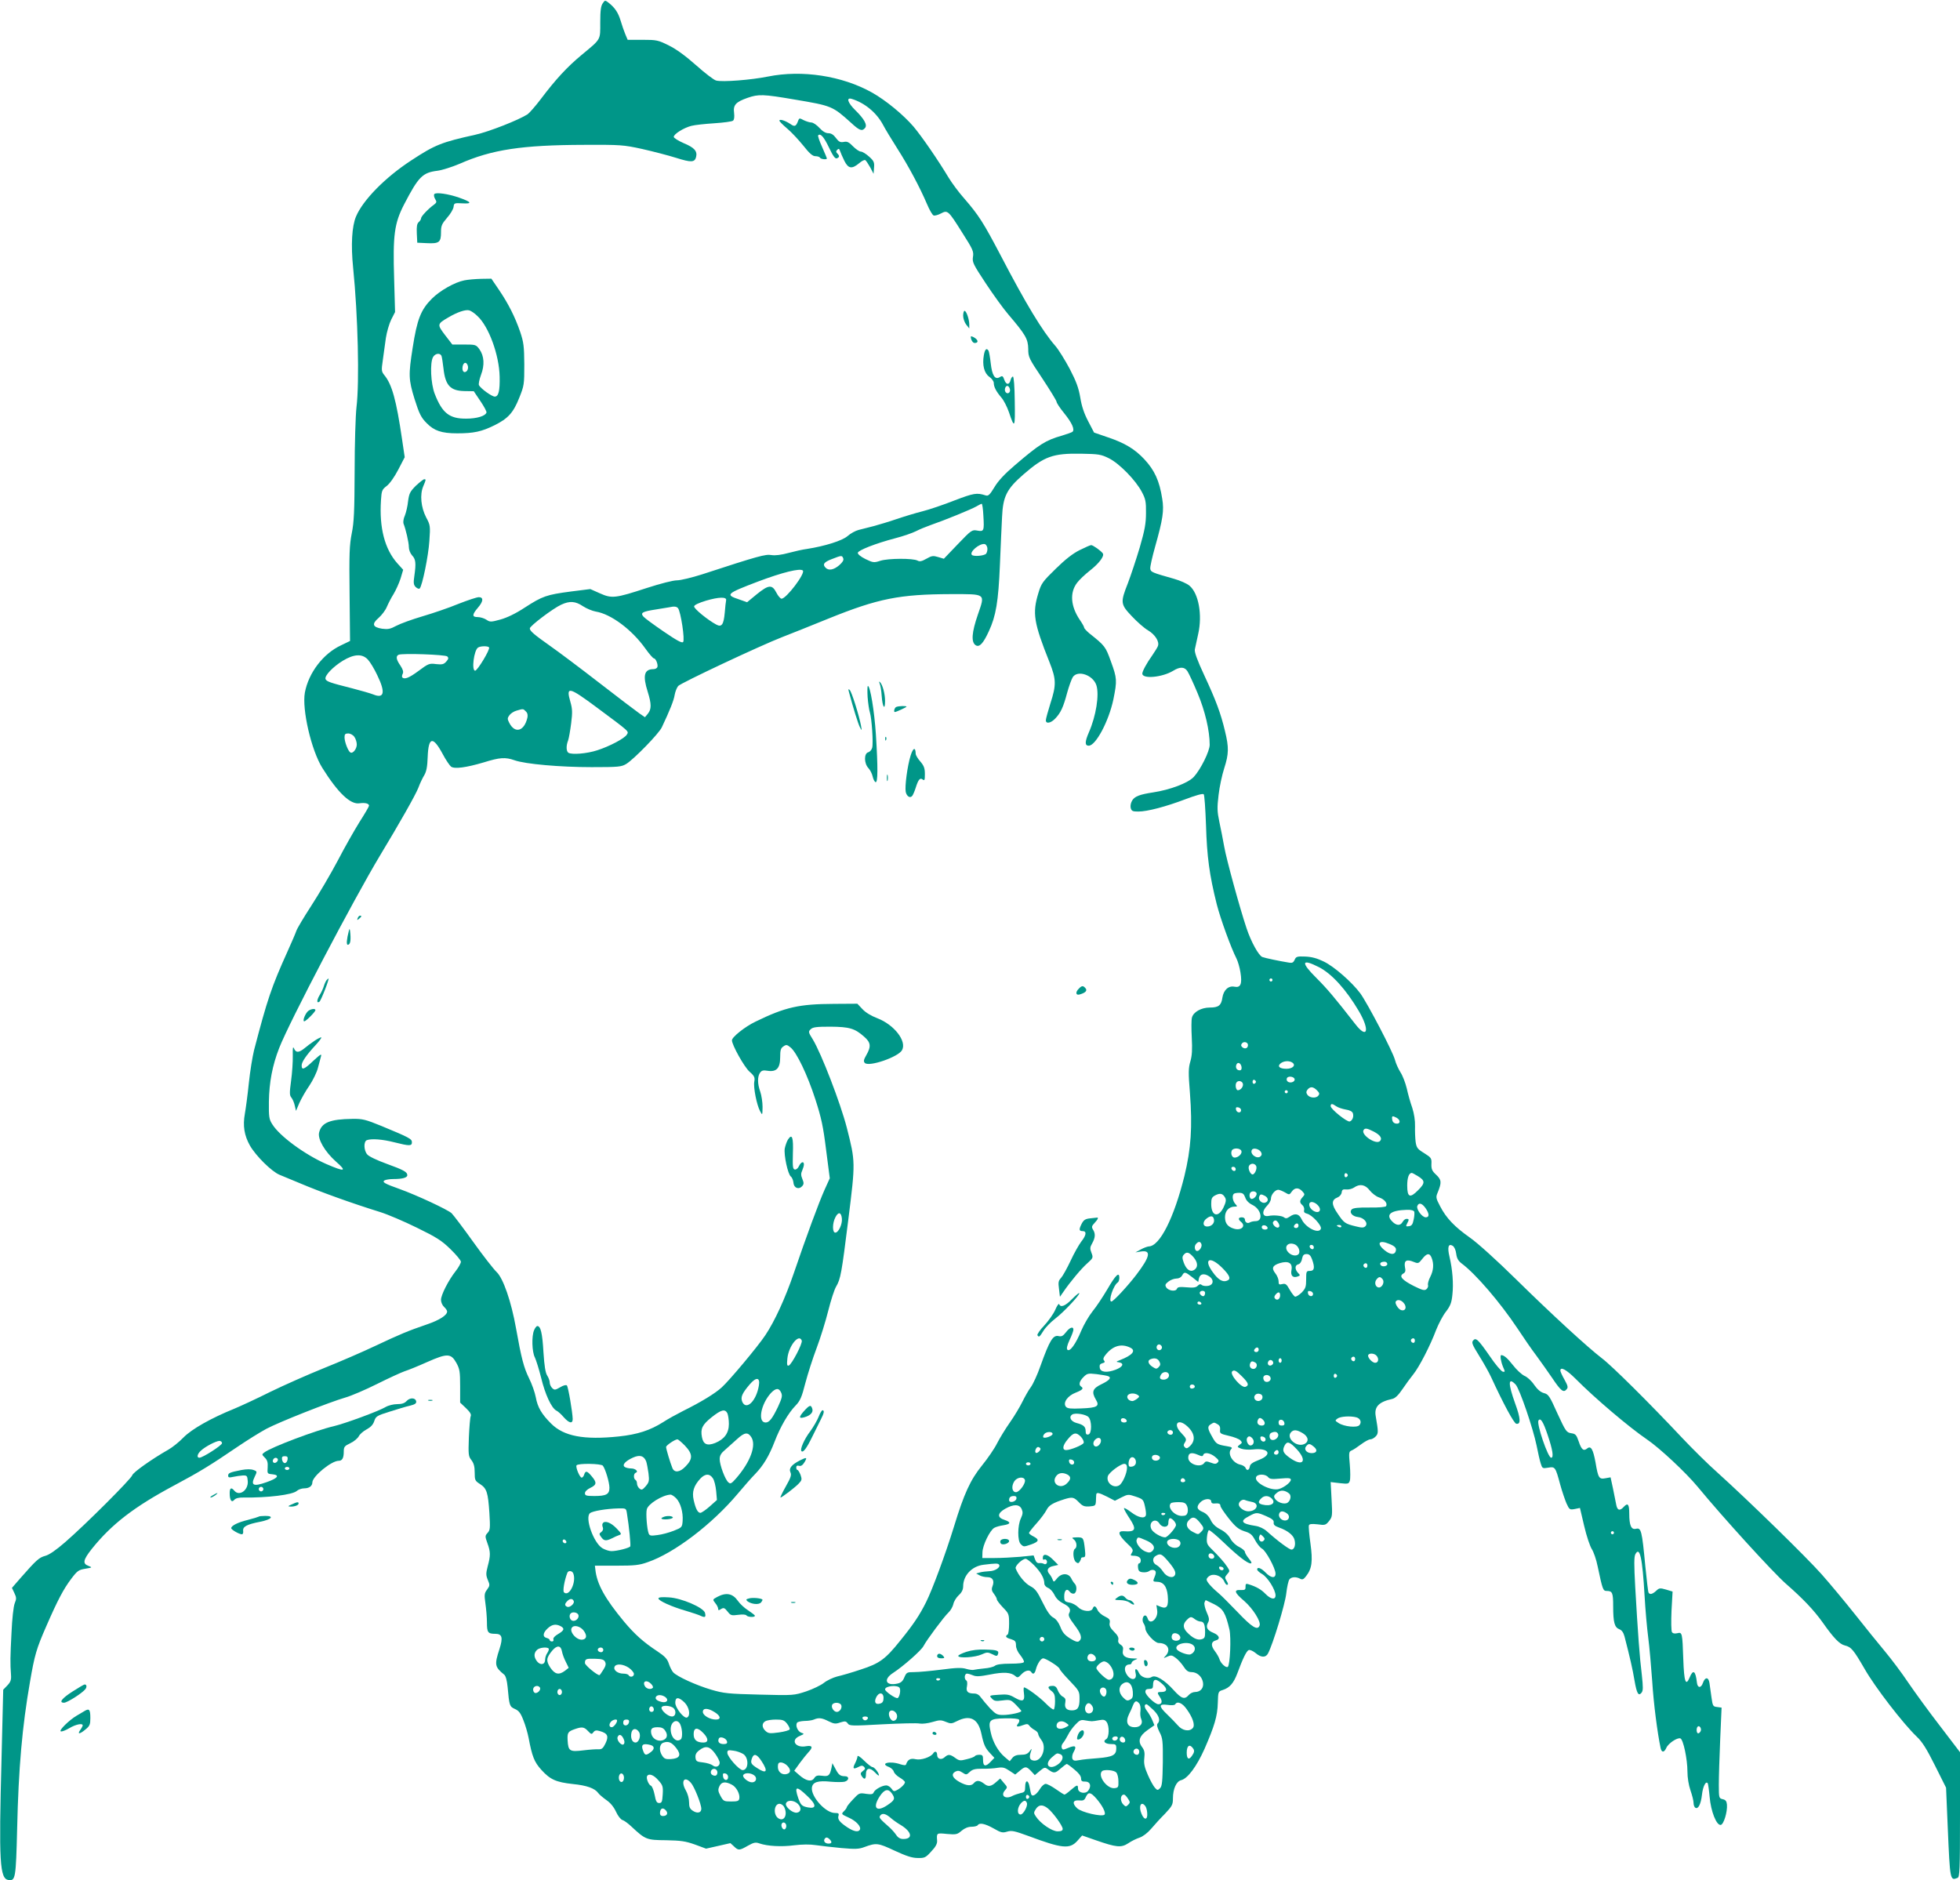 <?xml version="1.0" standalone="no"?>
<!DOCTYPE svg PUBLIC "-//W3C//DTD SVG 20010904//EN"
 "http://www.w3.org/TR/2001/REC-SVG-20010904/DTD/svg10.dtd">
<svg version="1.0" xmlns="http://www.w3.org/2000/svg"
 width="1280pt" height="1228pt" viewBox="0 0 1280 1228"
 preserveAspectRatio="xMidYMid meet">
<g transform="translate(0,1228) scale(0.1,-0.1)"
fill="#009688" stroke="none">
<path d="M3936 12258 c-12 -17 -16 -48 -16 -124 0 -118 7 -106 -122 -213 -95
-79 -169 -159 -267 -289 -34 -45 -73 -89 -85 -98 -59 -38 -252 -114 -342 -134
-221 -49 -262 -65 -419 -168 -170 -111 -315 -259 -360 -366 -27 -64 -34 -185
-19 -333 32 -316 42 -749 22 -913 -6 -52 -12 -239 -12 -415 -1 -264 -4 -336
-19 -409 -15 -77 -17 -133 -14 -396 l3 -306 -58 -28 c-117 -54 -213 -180 -237
-309 -20 -109 42 -377 114 -492 102 -163 184 -241 243 -231 36 5 62 -1 62 -16
0 -5 -28 -53 -62 -106 -33 -53 -98 -167 -142 -252 -45 -85 -123 -218 -173
-295 -50 -77 -94 -151 -98 -165 -4 -13 -30 -73 -57 -133 -106 -235 -132 -313
-219 -646 -10 -41 -26 -137 -34 -215 -8 -78 -20 -167 -26 -200 -14 -78 -4
-141 33 -207 39 -68 141 -169 193 -191 22 -9 83 -34 135 -56 132 -56 334 -129
524 -188 48 -15 156 -61 239 -102 127 -62 162 -84 219 -140 37 -36 68 -73 68
-82 0 -9 -15 -37 -34 -61 -48 -61 -96 -156 -96 -188 0 -16 9 -36 20 -46 11
-10 20 -23 20 -30 0 -24 -49 -56 -131 -84 -123 -42 -178 -65 -339 -141 -80
-38 -230 -103 -335 -145 -104 -42 -262 -112 -350 -155 -88 -44 -194 -93 -235
-110 -153 -62 -278 -133 -332 -188 -29 -30 -73 -65 -98 -79 -109 -62 -230
-148 -236 -167 -7 -24 -305 -322 -439 -438 -59 -51 -103 -82 -130 -89 -40 -11
-57 -26 -164 -148 l-53 -61 16 -34 c14 -29 14 -38 2 -67 -8 -20 -17 -101 -21
-194 -8 -157 -9 -195 -3 -275 2 -31 -3 -45 -24 -67 l-27 -28 -11 -450 c-18
-678 -12 -785 46 -793 45 -6 48 12 56 336 9 396 33 667 84 959 30 175 42 216
106 362 74 170 113 244 163 310 40 53 49 59 92 66 47 8 47 8 20 19 -39 14 -34
39 22 110 130 162 276 275 542 417 165 88 233 130 411 251 62 42 147 95 188
117 85 45 409 173 515 204 39 11 132 51 208 89 76 38 157 75 180 83 23 7 89
34 147 60 131 58 155 57 190 -5 22 -40 25 -57 25 -153 l0 -107 38 -36 c27 -26
36 -41 31 -53 -4 -9 -9 -71 -12 -138 -4 -113 -3 -124 17 -149 15 -20 21 -41
21 -80 0 -50 2 -55 35 -76 44 -29 52 -54 61 -188 6 -99 5 -112 -11 -130 -18
-20 -18 -23 -2 -68 21 -57 21 -81 2 -151 -12 -47 -12 -58 1 -90 14 -32 13 -37
-5 -62 -18 -24 -19 -34 -11 -90 5 -35 10 -92 10 -125 0 -65 6 -74 55 -74 44 0
51 -24 27 -99 -34 -104 -31 -117 31 -168 10 -8 18 -39 22 -80 11 -124 13 -128
48 -144 25 -11 37 -26 55 -73 13 -32 28 -84 34 -115 23 -122 37 -158 83 -209
58 -64 96 -81 206 -93 91 -9 144 -28 166 -59 6 -9 30 -29 52 -45 27 -18 49
-45 64 -77 12 -27 31 -51 42 -54 11 -3 38 -23 60 -44 90 -84 98 -87 225 -88
97 -2 126 -6 188 -28 l73 -27 80 18 79 18 23 -21 c29 -28 35 -28 91 4 39 22
51 24 76 15 53 -18 143 -23 227 -12 51 6 102 7 140 1 32 -5 107 -13 167 -19
91 -8 116 -7 150 6 79 29 89 28 198 -23 76 -35 114 -48 151 -48 45 -1 52 2 88
42 29 30 40 51 39 70 -4 52 -4 52 64 45 60 -5 67 -4 96 21 20 17 43 26 65 26
19 0 37 5 40 10 11 18 47 11 104 -21 48 -28 59 -30 88 -21 30 9 48 5 141 -29
217 -81 267 -86 316 -33 l33 37 89 -31 c135 -47 166 -50 212 -20 20 14 53 30
74 37 21 7 52 30 75 57 21 25 62 70 91 99 47 50 52 59 52 100 0 62 22 111 53
119 43 10 102 90 153 204 65 149 85 215 87 301 2 73 3 75 32 84 46 15 71 44
96 110 35 95 59 145 74 151 8 3 28 -6 44 -19 36 -31 67 -32 82 -3 32 60 111
320 119 391 5 43 14 85 21 93 13 16 43 18 69 4 15 -8 23 -5 39 16 39 49 45 98
29 214 -8 58 -13 111 -10 118 3 10 18 11 57 7 49 -7 53 -5 75 22 21 27 22 34
16 141 l-6 113 59 -7 c55 -6 59 -5 66 15 4 12 4 60 0 106 -7 77 -6 85 11 92
11 4 38 22 62 40 24 18 51 33 61 33 10 0 26 9 36 20 17 19 17 28 -1 133 -10
60 21 92 108 111 19 4 40 24 67 64 21 31 53 75 71 97 38 47 110 186 149 290
16 40 44 94 64 119 29 38 37 59 42 111 8 71 1 163 -19 248 -15 63 -7 88 21 71
11 -7 20 -28 23 -52 4 -30 13 -46 35 -63 92 -68 252 -255 364 -423 40 -61 96
-142 125 -180 29 -39 75 -105 104 -147 55 -82 73 -97 93 -72 11 12 8 23 -14
63 -15 26 -27 53 -27 59 0 28 40 6 100 -54 126 -127 349 -316 465 -395 83 -56
256 -218 332 -310 164 -199 489 -556 575 -632 112 -98 182 -171 242 -255 71
-101 110 -141 144 -149 42 -10 57 -29 129 -153 67 -118 251 -357 340 -442 37
-35 65 -80 120 -190 l72 -144 11 -260 c15 -347 15 -348 64 -329 14 5 16 51 16
413 l0 408 -129 169 c-72 93 -165 221 -208 284 -42 63 -112 156 -153 205 -42
50 -129 158 -194 240 -66 83 -164 201 -219 263 -101 114 -479 483 -682 666
-61 54 -163 155 -229 225 -215 229 -460 472 -524 520 -96 74 -325 284 -562
517 -125 123 -251 237 -300 271 -102 72 -155 128 -195 205 -28 53 -29 60 -16
90 27 66 25 83 -10 116 -27 25 -32 37 -31 70 2 38 -1 42 -47 71 -44 27 -50 35
-56 73 -3 24 -5 70 -4 103 1 38 -6 82 -18 120 -12 33 -28 90 -36 127 -9 37
-27 84 -41 105 -13 21 -30 57 -36 81 -13 52 -179 369 -226 434 -54 73 -170
175 -238 208 -45 22 -79 31 -121 33 -54 2 -61 0 -70 -21 -8 -18 -16 -22 -35
-19 -68 11 -157 30 -176 37 -24 9 -74 100 -103 187 -44 131 -132 452 -146 533
-8 47 -23 120 -32 163 -14 67 -15 92 -5 175 6 53 23 132 37 175 30 93 31 136
5 242 -28 118 -60 203 -135 364 -47 101 -65 151 -62 170 3 14 13 60 22 101 28
124 3 265 -57 315 -16 14 -62 34 -101 45 -145 41 -152 44 -155 66 -2 12 13 77
32 145 50 177 59 235 46 312 -18 117 -50 186 -117 258 -62 66 -126 105 -235
142 l-93 32 -38 73 c-27 51 -43 99 -52 155 -11 64 -26 105 -69 188 -31 58 -73
126 -94 150 -84 96 -192 274 -356 589 -115 219 -144 264 -240 375 -34 38 -79
99 -101 135 -71 118 -173 266 -229 333 -67 78 -181 172 -272 223 -195 109
-456 149 -679 104 -109 -22 -297 -37 -338 -26 -14 3 -73 48 -130 99 -70 62
-130 106 -179 130 -70 35 -80 37 -172 37 l-97 0 -16 38 c-8 20 -22 59 -30 87
-16 53 -37 84 -77 116 -25 19 -25 19 -40 -3z m1253 -628 c243 -41 247 -42 369
-152 55 -51 72 -57 91 -34 17 20 -5 59 -63 116 -50 49 -62 86 -23 74 84 -26
160 -89 202 -166 15 -29 58 -100 95 -158 73 -114 148 -255 194 -363 16 -38 35
-71 43 -74 8 -3 29 3 48 13 44 23 47 21 140 -127 69 -108 75 -122 69 -157 -5
-35 1 -47 84 -173 49 -74 116 -167 149 -205 110 -129 127 -158 128 -222 0 -55
4 -62 93 -195 50 -76 92 -144 92 -151 0 -7 22 -41 50 -75 51 -63 70 -106 54
-121 -5 -4 -36 -15 -69 -25 -106 -30 -147 -56 -307 -193 -66 -56 -110 -103
-134 -144 -31 -51 -40 -59 -58 -53 -57 18 -76 15 -202 -33 -71 -28 -165 -60
-209 -71 -44 -11 -120 -34 -170 -51 -49 -17 -117 -37 -150 -46 -33 -8 -77 -20
-98 -25 -20 -5 -53 -23 -72 -40 -34 -30 -149 -66 -265 -84 -25 -3 -79 -15
-120 -26 -48 -13 -87 -18 -112 -14 -38 7 -86 -6 -453 -126 -66 -21 -140 -39
-164 -39 -26 0 -107 -21 -197 -50 -205 -67 -228 -70 -306 -35 l-63 28 -127
-16 c-159 -21 -185 -30 -301 -105 -61 -40 -116 -66 -159 -78 -62 -17 -68 -17
-92 -1 -14 9 -39 17 -56 17 -38 0 -38 15 0 60 37 42 39 70 7 70 -13 0 -73 -20
-134 -44 -60 -25 -166 -61 -234 -81 -68 -20 -145 -48 -171 -62 -39 -21 -54
-24 -93 -19 -62 10 -69 31 -22 71 20 18 44 49 53 71 9 21 28 59 44 84 15 25
36 71 46 102 l17 57 -38 42 c-82 92 -119 231 -107 412 4 63 7 70 37 93 20 15
51 59 76 107 l42 81 -17 115 c-38 259 -66 360 -116 421 -19 24 -20 31 -10 98
5 40 15 105 20 145 6 39 22 94 35 120 l25 49 -6 216 c-9 286 1 363 65 487 94
181 120 208 219 220 30 4 96 25 145 46 209 92 405 122 812 123 238 1 256 0
379 -27 71 -16 171 -42 222 -58 98 -31 121 -30 130 6 9 38 -11 61 -81 90 -36
16 -65 34 -65 41 0 19 67 60 115 72 22 6 89 13 150 17 60 4 115 11 122 17 8 6
10 25 7 51 -7 51 11 71 88 98 72 25 102 24 307 -11z m2053 -2343 c67 -33 175
-143 215 -220 24 -45 28 -63 27 -137 0 -69 -8 -112 -41 -226 -23 -77 -58 -182
-77 -232 -50 -127 -49 -138 26 -217 34 -36 81 -78 106 -92 45 -27 75 -73 64
-102 -3 -9 -20 -36 -37 -61 -36 -50 -65 -104 -65 -119 0 -37 130 -25 201 18
45 28 75 27 94 -3 9 -14 39 -78 66 -143 49 -116 79 -245 79 -337 0 -42 -59
-161 -104 -210 -38 -40 -154 -84 -266 -101 -85 -13 -118 -25 -135 -51 -10 -16
-14 -35 -11 -50 6 -21 12 -24 50 -24 59 0 180 32 309 81 66 25 112 38 118 32
5 -5 11 -96 15 -203 6 -203 22 -324 70 -515 24 -95 94 -287 129 -355 9 -18 21
-58 26 -91 12 -75 1 -101 -39 -93 -39 8 -71 -21 -79 -71 -7 -51 -25 -65 -82
-65 -56 0 -108 -29 -117 -66 -4 -15 -4 -73 -1 -130 4 -78 2 -117 -9 -155 -13
-44 -14 -73 -3 -207 17 -224 7 -364 -36 -542 -68 -274 -161 -459 -233 -460 -9
-1 -33 -9 -52 -20 l-35 -19 37 6 c68 10 59 -34 -31 -152 -54 -71 -150 -175
-163 -175 -22 0 13 107 42 125 5 3 10 17 10 30 0 42 -24 19 -79 -76 -29 -49
-72 -114 -96 -143 -24 -30 -57 -87 -74 -127 -36 -87 -74 -139 -90 -124 -7 7
-3 27 14 64 14 29 25 59 25 67 0 24 -25 15 -49 -17 -18 -23 -28 -29 -46 -25
-38 10 -60 -27 -120 -194 -20 -58 -49 -120 -63 -139 -14 -18 -38 -61 -55 -95
-16 -33 -53 -95 -82 -136 -29 -41 -66 -102 -83 -135 -16 -33 -61 -99 -100
-147 -75 -93 -116 -182 -182 -398 -55 -179 -141 -411 -182 -493 -43 -86 -83
-146 -170 -253 -96 -120 -135 -148 -256 -187 -59 -20 -129 -40 -156 -46 -26
-7 -65 -25 -85 -41 -20 -16 -72 -41 -116 -56 -80 -26 -80 -27 -305 -21 -204 5
-233 8 -315 32 -98 29 -224 86 -249 114 -8 9 -21 34 -28 56 -10 31 -26 48 -74
80 -94 62 -149 112 -218 194 -126 152 -178 246 -188 341 l-3 25 140 0 c119 0
150 3 205 23 173 59 421 248 588 447 42 50 93 108 114 129 53 55 91 118 127
212 37 96 89 186 137 235 29 30 40 54 63 145 16 61 49 164 74 230 25 66 59
176 76 244 17 68 40 139 51 157 30 51 36 86 80 438 47 376 47 377 -10 601 -41
159 -166 484 -222 576 -29 46 -30 51 -14 66 14 14 37 17 129 17 124 -1 159
-11 220 -65 44 -38 47 -64 15 -120 -18 -31 -20 -42 -10 -52 27 -27 219 39 243
84 32 59 -52 166 -161 208 -40 15 -78 38 -98 60 l-33 35 -152 -1 c-229 -1
-318 -21 -513 -116 -69 -33 -154 -101 -154 -122 0 -30 80 -174 115 -205 32
-28 36 -38 31 -65 -7 -37 16 -153 38 -193 15 -28 15 -28 16 28 0 31 -7 76 -15
99 -19 53 -19 100 -1 125 10 14 21 17 49 12 58 -9 82 17 82 88 0 47 4 60 21
71 18 13 24 12 46 -6 40 -31 111 -179 163 -340 39 -121 51 -176 70 -330 l24
-185 -34 -75 c-38 -85 -120 -307 -201 -545 -57 -166 -124 -312 -186 -405 -49
-74 -235 -296 -285 -341 -44 -40 -134 -95 -253 -154 -41 -21 -100 -53 -130
-73 -84 -53 -166 -80 -288 -93 -229 -24 -360 1 -443 84 -62 62 -88 106 -100
172 -6 32 -26 88 -44 124 -34 69 -50 130 -85 326 -31 175 -84 328 -127 368
-19 18 -88 106 -153 197 -65 91 -129 175 -141 187 -27 24 -226 117 -337 157
-101 36 -118 46 -101 57 8 5 34 9 59 9 58 0 90 9 90 25 0 21 -23 34 -136 75
-63 23 -116 48 -126 61 -23 27 -24 85 -2 93 30 11 101 6 179 -14 99 -25 115
-25 115 0 0 22 -14 30 -200 107 -103 42 -123 47 -188 46 -147 -2 -202 -24
-218 -89 -11 -42 37 -125 110 -190 74 -65 60 -69 -63 -16 -139 61 -305 182
-353 260 -21 33 -23 48 -22 147 2 128 23 237 67 350 66 170 484 967 660 1260
128 212 230 392 249 440 10 28 28 65 39 83 14 24 20 56 22 118 5 133 34 139
99 18 20 -38 45 -74 54 -81 23 -16 98 -6 213 28 106 33 141 35 201 14 70 -25
298 -45 503 -45 178 0 195 2 227 21 50 31 213 198 232 239 52 110 79 177 84
212 4 22 14 47 23 58 18 20 534 263 681 320 52 20 187 74 300 120 326 132 465
159 801 160 231 0 223 6 175 -134 -40 -116 -45 -180 -14 -200 24 -15 49 11 86
92 46 99 62 192 72 432 5 118 11 259 14 313 6 135 30 183 139 278 137 119 193
139 377 136 114 -2 130 -4 182 -30z m-820 -374 c6 -101 4 -106 -40 -98 -34 6
-38 4 -127 -89 l-91 -95 -37 11 c-33 10 -42 9 -77 -11 -30 -17 -44 -20 -58
-12 -30 16 -191 15 -242 -1 -43 -14 -48 -13 -98 11 -32 16 -51 32 -50 41 4 17
116 61 245 95 51 13 111 34 135 46 23 12 65 29 93 39 93 32 269 104 300 122
17 10 33 18 36 18 4 0 9 -35 11 -77z m26 -211 c2 -13 -2 -30 -8 -38 -12 -14
-81 -20 -93 -8 -18 19 49 76 83 71 8 -1 16 -13 18 -25z m-941 -69 c4 -11 -4
-25 -27 -45 -36 -30 -68 -36 -88 -16 -22 22 -12 37 41 57 64 25 66 25 74 4z
m-264 -79 c18 -18 -108 -184 -139 -184 -7 0 -23 18 -34 40 -28 54 -50 52 -128
-11 l-63 -52 -54 19 c-90 30 -82 37 125 116 159 60 276 89 293 72z m-501 -194
c-2 -8 -6 -45 -9 -82 -7 -77 -20 -96 -55 -77 -55 29 -148 105 -145 119 1 9 31
23 77 37 85 25 137 26 132 3z m-935 -39 c23 -15 61 -31 84 -35 99 -16 236
-118 324 -242 25 -35 50 -64 56 -64 12 0 28 -41 22 -57 -3 -7 -14 -13 -25 -13
-61 0 -72 -41 -38 -148 25 -80 25 -113 1 -143 l-19 -23 -35 24 c-20 14 -139
104 -264 201 -125 97 -268 204 -318 239 -106 75 -135 99 -135 116 0 16 152
131 205 155 56 26 93 23 142 -10z m621 -13 c18 -23 46 -208 33 -221 -8 -8 -41
10 -126 68 -63 43 -123 87 -132 97 -23 26 -9 34 82 48 38 6 77 13 85 14 32 7
48 6 58 -6z m-1234 -256 c8 -13 -76 -152 -91 -152 -25 0 -8 134 19 151 17 11
65 11 72 1z m-273 -59 c10 -10 8 -17 -7 -34 -16 -18 -27 -20 -66 -16 -44 6
-51 3 -114 -44 -62 -46 -92 -58 -107 -43 -3 4 -2 14 3 24 6 12 2 27 -15 53
-28 40 -31 62 -12 71 25 11 306 1 318 -11z m-519 -20 c15 -16 43 -62 62 -103
55 -113 45 -155 -27 -125 -18 7 -80 25 -138 40 -143 36 -166 44 -173 60 -8 22
48 80 113 120 73 44 126 47 163 8z m1495 -313 c218 -162 210 -155 197 -177
-14 -25 -115 -78 -194 -103 -67 -22 -166 -30 -188 -16 -14 9 -16 45 -2 80 5
14 14 65 20 112 9 72 8 95 -5 140 -30 104 -11 100 172 -36z m-463 -26 c11 -10
14 -24 10 -42 -21 -88 -81 -105 -118 -33 -13 25 -13 31 0 49 8 12 29 26 47 31
44 13 44 13 61 -5z m-1120 -166 c9 -12 16 -35 16 -50 0 -29 -26 -62 -42 -52
-15 9 -38 69 -38 99 0 20 5 25 24 25 14 0 32 -10 40 -22z m6299 -1504 c84 -43
177 -145 261 -287 74 -126 56 -188 -24 -84 -133 171 -183 230 -253 300 -104
103 -98 129 16 71z m-303 -84 c0 -5 -4 -10 -10 -10 -5 0 -10 5 -10 10 0 6 5
10 10 10 6 0 10 -4 10 -10z m-160 -425 c0 -21 -19 -28 -36 -15 -10 9 -11 16
-3 26 12 15 39 8 39 -11z m289 -114 c26 -17 4 -41 -38 -41 -46 0 -62 17 -36
37 21 15 54 17 74 4z m-331 -29 c2 -14 -2 -22 -12 -22 -19 0 -29 17 -22 36 8
22 30 12 34 -14z m347 -82 c0 -18 -33 -26 -47 -12 -6 6 -7 15 -3 22 10 16 50
8 50 -10z m-253 -15 c0 -5 -5 -11 -11 -13 -6 -2 -11 4 -11 13 0 9 5 15 11 13
6 -2 11 -8 11 -13z m-86 -10 c7 -18 -12 -45 -32 -45 -14 0 -20 41 -7 53 11 12
33 7 39 -8z m485 -46 c16 -16 18 -23 8 -35 -16 -19 -59 -14 -72 8 -8 12 -7 21
2 32 18 22 37 20 62 -5z m-191 -9 c0 -5 -4 -10 -10 -10 -5 0 -10 5 -10 10 0 6
5 10 10 10 6 0 10 -4 10 -10z m317 -95 c11 -8 39 -17 61 -21 27 -4 43 -13 47
-24 7 -22 -2 -47 -20 -54 -17 -6 -125 81 -125 100 0 18 10 18 37 -1z m-622
-25 c0 -22 -29 -18 -33 3 -3 14 1 18 15 15 10 -2 18 -10 18 -18z m1016 -50
c27 -15 25 -42 -3 -38 -15 2 -24 11 -26 26 -4 25 1 27 29 12z m-150 -90 c43
-22 58 -45 41 -62 -26 -26 -126 41 -107 72 9 14 21 13 66 -10z m-864 -126 c7
-18 -20 -44 -44 -44 -17 0 -27 25 -19 45 7 20 55 19 63 -1z m127 -6 c8 -13 7
-21 -1 -29 -23 -23 -74 15 -57 42 9 15 45 6 58 -13z m-30 -94 c7 -17 -10 -54
-24 -54 -14 0 -31 37 -24 54 3 9 14 16 24 16 10 0 21 -7 24 -16z m-134 -20 c0
-17 -22 -14 -28 4 -2 7 3 12 12 12 9 0 16 -7 16 -16z m732 -39 c0 -5 -5 -11
-11 -13 -6 -2 -11 4 -11 13 0 9 5 15 11 13 6 -2 11 -8 11 -13z m456 -5 c50
-30 50 -46 4 -92 -54 -55 -72 -48 -72 30 0 51 11 82 30 82 3 0 20 -9 38 -20z
m-313 -94 c15 -19 42 -40 61 -46 36 -12 57 -39 46 -57 -4 -6 -47 -10 -109 -9
-71 1 -106 -3 -115 -12 -19 -19 3 -46 40 -50 40 -4 69 -40 49 -60 -11 -11 -23
-11 -63 -1 -70 17 -77 22 -118 83 -42 60 -42 90 -1 106 13 5 25 19 27 32 2 19
8 22 30 20 15 -2 38 4 50 12 38 27 74 20 103 -18z m-440 -6 c17 -19 17 -21 2
-38 -21 -23 -21 -36 -1 -53 8 -7 13 -21 11 -31 -4 -13 2 -20 18 -24 34 -8 99
-79 91 -99 -13 -36 -100 7 -126 63 -17 36 -43 41 -78 16 -18 -12 -26 -13 -37
-4 -13 11 -69 16 -101 9 -41 -8 -46 30 -9 67 14 14 25 34 25 46 0 25 27 58 48
58 7 0 27 -8 43 -17 28 -17 30 -17 45 5 19 27 45 28 69 2z m-300 -10 c8 -13
-13 -40 -31 -40 -14 0 -19 31 -7 43 10 10 31 8 38 -3z m-204 -32 c8 -14 5 -30
-11 -64 -34 -69 -80 -56 -80 23 0 36 4 45 27 57 31 16 49 12 64 -16z m131 2
c6 -20 24 -38 49 -50 57 -29 70 -105 19 -105 -14 0 -31 -4 -37 -8 -16 -10 -33
0 -33 19 0 8 -9 14 -20 14 -24 0 -26 -13 -5 -30 34 -28 0 -59 -47 -44 -40 12
-58 35 -58 75 0 41 26 69 64 69 18 0 18 1 3 18 -17 19 -22 53 -10 65 3 4 19 7
35 7 23 0 31 -6 40 -30z m129 10 c23 -13 25 -36 2 -44 -21 -8 -48 17 -40 38 7
19 12 19 38 6z m341 -57 c36 -33 14 -65 -27 -39 -29 19 -34 56 -8 56 9 0 25
-7 35 -17z m707 -22 c26 -37 27 -61 2 -61 -24 0 -63 53 -55 74 9 24 30 19 53
-13z m-73 -24 c2 -7 1 -31 -4 -52 -6 -31 -13 -41 -31 -43 -20 -3 -21 -1 -12
17 14 26 14 31 -4 31 -8 0 -19 -9 -25 -20 -15 -27 -42 -25 -70 5 -42 44 -6 71
98 74 27 1 44 -4 48 -12z m-3738 -45 c4 -36 -22 -92 -43 -92 -20 0 -20 62 1
101 19 37 38 33 42 -9z m2430 -6 c5 -24 -16 -46 -44 -46 -31 0 -32 33 -2 54
26 19 42 16 46 -8z m422 -25 c7 -14 7 -22 -1 -27 -14 -8 -43 21 -35 35 11 17
24 13 36 -8z m130 -16 c0 -8 -7 -15 -15 -15 -16 0 -20 12 -8 23 11 12 23 8 23
-8z m-202 -12 c2 -8 -5 -13 -17 -13 -12 0 -21 6 -21 16 0 18 31 15 38 -3z
m482 7 c0 -5 -7 -7 -15 -4 -8 4 -15 8 -15 10 0 2 7 4 15 4 8 0 15 -4 15 -10z
m-914 -115 c6 -16 -12 -45 -28 -45 -15 0 -21 30 -8 45 16 19 29 19 36 0z
m1228 1 c39 -16 48 -28 40 -50 -9 -23 -38 -19 -73 10 -54 45 -35 69 33 40z
m-620 -2 c22 -8 37 -39 30 -58 -8 -21 -43 -20 -66 1 -38 34 -12 75 36 57z
m126 -20 c0 -9 -5 -14 -12 -12 -18 6 -21 28 -4 28 9 0 16 -7 16 -16z m-785
-65 c29 -35 30 -66 3 -83 -25 -15 -50 2 -67 47 -11 30 -11 40 -1 52 19 23 35
18 65 -16z m773 -12 c20 -55 16 -77 -13 -77 -24 0 -25 -3 -25 -56 0 -48 -4
-59 -30 -86 -17 -16 -36 -28 -43 -26 -6 3 -22 23 -35 46 -20 36 -27 41 -48 36
-21 -5 -24 -3 -24 19 0 13 -9 36 -21 51 -27 34 -19 52 29 67 57 17 85 0 76
-46 -7 -37 10 -53 42 -41 16 6 16 8 0 24 -21 24 -20 49 2 55 11 2 22 17 25 36
5 24 12 31 30 31 17 0 26 -9 35 -33z m782 7 c15 -39 12 -81 -10 -124 -11 -21
-17 -45 -14 -53 2 -8 -2 -19 -10 -26 -13 -11 -27 -7 -82 20 -77 39 -99 64 -71
81 15 8 18 17 12 44 -7 42 11 52 57 33 30 -12 32 -11 56 19 30 39 49 41 62 6z
m-1369 -63 c52 -52 61 -76 29 -86 -27 -9 -56 9 -90 57 -63 86 -19 108 61 29z
m1079 24 c0 -16 -35 -21 -44 -6 -8 12 4 21 26 21 10 0 18 -7 18 -15z m-130
-10 c0 -8 -4 -15 -9 -15 -13 0 -22 16 -14 24 11 11 23 6 23 -9z m-1144 -76
l39 -31 5 24 c7 29 34 34 66 13 35 -23 29 -59 -10 -63 -16 -2 -33 1 -39 7 -6
6 -15 5 -25 -6 -12 -12 -29 -14 -73 -10 -45 4 -59 2 -63 -10 -8 -20 -56 -13
-70 10 -9 15 -6 21 14 37 14 11 37 20 52 20 17 0 31 8 38 20 14 26 20 25 66
-11z m1243 -13 c16 -19 -4 -58 -27 -54 -21 4 -28 34 -12 53 16 19 24 19 39 1z
m-1159 -89 c0 -8 -3 -17 -7 -20 -9 -9 -34 13 -27 24 8 14 34 11 34 -4z m705
-7 c0 -22 -29 -18 -33 3 -3 14 1 18 15 15 10 -2 18 -10 18 -18z m-215 -9 c0
-24 -18 -37 -32 -23 -8 8 -7 16 2 27 17 21 30 19 30 -4z m804 -47 c27 -27 16
-61 -16 -49 -18 7 -40 44 -33 55 9 15 32 12 49 -6z m-1319 -4 c3 -5 -1 -10 -9
-10 -9 0 -16 5 -16 10 0 6 4 10 9 10 6 0 13 -4 16 -10z m-2609 -245 c7 -17
-66 -157 -85 -163 -11 -4 -13 6 -9 46 8 82 76 166 94 117z m4004 0 c0 -8 -4
-15 -9 -15 -13 0 -22 16 -14 24 11 11 23 6 23 -9z m-1857 -47 c37 -19 12 -49
-68 -80 -28 -11 -28 -12 -7 -15 36 -7 25 -30 -22 -48 -58 -22 -100 -17 -104
13 -3 17 2 25 17 29 16 4 19 9 11 18 -8 9 -4 21 14 42 47 56 102 70 159 41z
m203 11 c10 -17 -13 -36 -27 -22 -12 12 -4 33 11 33 5 0 12 -5 16 -11z m634
-24 c0 -8 -7 -15 -15 -15 -16 0 -20 12 -8 23 11 12 23 8 23 -8z m768 -37 c19
-19 15 -48 -7 -48 -21 0 -54 38 -45 52 8 12 38 10 52 -4z m-138 -23 c0 -8 -4
-15 -9 -15 -13 0 -22 16 -14 24 11 11 23 6 23 -9z m-1279 -16 c9 -17 8 -25 -4
-37 -14 -14 -18 -13 -41 2 -28 18 -34 41 -13 49 26 11 47 6 58 -14z m799 6 c0
-8 -4 -15 -10 -15 -5 0 -10 7 -10 15 0 8 5 15 10 15 6 0 10 -7 10 -15z m-55
-16 c0 -7 -8 -15 -17 -17 -18 -3 -25 18 -11 32 10 10 28 1 28 -15z m-116 2
c17 -11 7 -41 -13 -41 -19 0 -29 17 -22 35 6 17 15 18 35 6z m-88 -90 c42 -42
48 -58 23 -68 -26 -10 -106 82 -87 101 13 12 26 5 64 -33z m-478 15 c7 -17
-11 -36 -33 -36 -24 0 -31 10 -19 31 11 22 44 25 52 5z m-397 -13 c25 -9 11
-27 -43 -53 -58 -28 -66 -50 -36 -101 26 -43 8 -53 -95 -57 -70 -3 -91 -1
-101 11 -21 26 11 72 64 92 45 18 54 28 35 40 -17 11 -11 35 16 62 24 24 30
25 85 19 33 -4 67 -10 75 -13z m1496 2 c0 -5 -5 -11 -11 -13 -6 -2 -11 4 -11
13 0 9 5 15 11 13 6 -2 11 -8 11 -13z m-435 -11 c7 -18 -14 -35 -34 -27 -7 3
-13 14 -13 24 0 24 38 26 47 3z m-3341 -52 c-16 -100 -81 -165 -108 -108 -13
31 -3 55 49 116 42 49 68 45 59 -8z m2847 -7 c1 -5 -6 -11 -15 -13 -11 -2 -18
3 -18 13 0 17 30 18 33 0z m-2702 -39 c10 -21 6 -36 -20 -93 -37 -77 -57 -103
-81 -103 -54 0 -31 121 35 193 32 33 52 34 66 3z m2329 -16 c13 -9 12 -12 -4
-25 -11 -8 -25 -15 -30 -15 -22 0 -39 18 -33 34 7 18 44 21 67 6z m815 -15 c0
-22 -31 -33 -47 -17 -17 17 -1 44 24 40 15 -2 23 -10 23 -23z m-3495 -104 c5
-11 10 -42 10 -70 0 -60 -29 -100 -90 -125 -52 -20 -77 -9 -86 39 -10 55 2 80
63 129 63 50 87 56 103 27z m2358 -25 c23 -23 23 -109 0 -114 -13 -3 -18 3
-18 21 0 30 -14 42 -60 54 -37 10 -52 39 -28 55 19 13 88 2 106 -16z m1749 -2
c27 -7 37 -32 21 -51 -15 -19 -101 -10 -137 14 -23 15 -24 16 -6 29 19 14 83
18 122 8z m-1499 -21 c2 -8 -5 -13 -17 -13 -12 0 -21 6 -21 16 0 18 31 15 38
-3z m890 5 c18 -18 14 -38 -7 -38 -23 0 -35 15 -27 35 7 18 18 19 34 3z m140
-21 c2 -12 -3 -17 -17 -17 -15 0 -21 6 -21 21 0 25 33 22 38 -4z m-634 -22
c50 -46 55 -94 16 -130 -16 -15 -23 -16 -32 -7 -10 10 -10 17 1 33 11 19 9 25
-24 60 -58 59 -22 100 39 44z m197 14 c13 -7 19 -18 17 -36 -3 -24 1 -27 57
-40 33 -7 67 -21 75 -29 13 -14 13 -17 -4 -29 -18 -14 -18 -15 10 -26 16 -6
51 -8 77 -5 105 12 130 -34 37 -69 -41 -16 -56 -27 -58 -43 -4 -25 -20 -29
-28 -8 -3 8 -19 18 -35 21 -50 11 -86 74 -58 102 9 9 2 13 -27 18 -67 11 -72
15 -98 62 -31 54 -32 68 -8 82 21 13 20 13 43 0z m-291 -54 c0 -8 -6 -15 -14
-15 -17 0 -28 14 -19 24 12 12 33 6 33 -9z m848 -5 c38 -23 42 -56 9 -71 -49
-22 -118 38 -87 76 17 20 38 19 78 -5z m-1634 -5 c-1 -13 -51 -31 -60 -22 -4
4 -1 14 6 22 14 17 55 17 54 0z m1473 -1 c7 -20 -22 -45 -43 -37 -17 6 -18 40
-1 46 23 10 38 7 44 -9z m-3441 -19 c35 -53 -5 -162 -99 -270 -30 -34 -37 -38
-50 -26 -21 17 -57 113 -57 152 0 23 9 39 37 62 20 18 55 49 77 69 48 44 70
47 92 13z m2154 1 c12 -14 20 -31 17 -39 -5 -14 -86 -47 -114 -47 -28 0 -24
30 9 69 38 47 56 50 88 17z m1120 -11 c15 -18 6 -45 -14 -45 -16 0 -31 34 -21
50 9 14 21 12 35 -5z m85 -5 c0 -22 -29 -18 -33 3 -3 14 1 18 15 15 10 -2 18
-10 18 -18z m-1075 -9 c0 -22 -25 -45 -40 -36 -13 8 -13 28 2 43 18 18 38 14
38 -7z m-2718 -31 c53 -56 54 -87 5 -137 -37 -39 -73 -43 -86 -10 -14 34 -41
124 -41 137 0 11 58 50 74 50 5 0 26 -18 48 -40z m-3022 15 c0 -14 -126 -95
-148 -95 -19 0 -14 25 11 47 28 26 97 62 120 63 9 0 17 -7 17 -15z m7019 -40
c72 -78 39 -117 -47 -55 -43 31 -50 47 -32 81 16 29 33 23 79 -26z m111 17
c27 -22 20 -42 -14 -42 -33 0 -53 25 -36 45 16 19 23 19 50 -3z m-1786 -11 c7
-10 -22 -37 -30 -28 -9 8 3 37 15 37 5 0 12 -4 15 -9z m1556 -26 c0 -8 -7 -15
-15 -15 -16 0 -20 12 -8 23 11 12 23 8 23 -8z m-524 -17 c22 -10 28 -10 32 0
6 20 45 14 77 -12 24 -20 28 -27 17 -37 -10 -11 -19 -11 -45 -1 -27 10 -34 10
-43 -3 -25 -33 -104 -7 -104 35 0 32 21 38 66 18z m-3606 -42 c4 -12 11 -47
15 -77 6 -50 4 -59 -18 -85 -21 -24 -27 -27 -41 -15 -9 7 -16 22 -16 32 0 10
-4 21 -10 24 -14 9 -13 42 2 47 20 7 -2 28 -30 28 -15 0 -33 4 -41 9 -21 13 2
39 53 62 45 20 71 12 86 -25z m3355 24 c0 -18 -33 -26 -47 -12 -6 6 -7 15 -3
22 10 16 50 8 50 -10z m-157 -34 c-2 -13 -12 -22 -25 -24 -18 -3 -23 1 -23 20
0 13 5 29 12 36 16 16 40 -5 36 -32z m-403 4 c0 -22 -29 -18 -33 3 -3 14 1 18
15 15 10 -2 18 -10 18 -18z m-285 -10 c0 -5 -7 -10 -15 -10 -8 0 -15 5 -15 10
0 6 7 10 15 10 8 0 15 -4 15 -10z m-2793 -12 c17 -22 43 -110 43 -144 0 -43
-21 -54 -99 -54 -52 0 -61 3 -61 18 0 11 14 25 35 35 42 20 44 35 9 76 -30 36
-40 38 -49 11 -3 -11 -11 -20 -16 -20 -13 0 -41 68 -34 80 9 15 161 12 172 -2z
m3423 -13 c0 -37 -30 -104 -52 -116 -38 -21 -86 19 -73 61 8 24 83 80 107 80
12 0 18 -8 18 -25z m-389 -45 c25 -14 24 -32 -5 -59 -42 -40 -102 1 -70 47 16
24 44 28 75 12z m-2315 -25 c9 -13 18 -51 21 -83 l5 -58 -47 -42 c-26 -23 -54
-42 -61 -42 -17 0 -31 26 -44 84 -12 53 1 93 43 139 32 34 62 35 83 2z m3625
9 c11 -14 26 -15 81 -10 55 5 68 3 68 -8 0 -16 -43 -50 -77 -60 -52 -16 -164
42 -150 77 8 22 60 22 78 1z m-1588 -18 c8 -21 -35 -81 -58 -81 -26 0 -32 38
-11 71 18 27 60 33 69 10z m1047 -7 c0 -5 -7 -9 -15 -9 -15 0 -20 12 -9 23 8
8 24 -1 24 -14z m678 -82 c17 -13 11 -47 -10 -61 -21 -13 -67 2 -82 27 -9 15
-7 22 13 38 24 20 51 18 79 -4z m-1187 -22 l50 -26 43 22 c42 21 45 21 93 5
47 -16 50 -19 60 -63 6 -26 9 -52 6 -60 -9 -23 -50 -14 -97 22 -25 19 -46 30
-46 25 0 -6 16 -35 36 -65 49 -74 41 -91 -38 -85 -42 2 -35 -23 19 -76 42 -39
46 -47 35 -64 -10 -17 -10 -20 7 -20 33 0 51 -11 51 -31 0 -10 -5 -19 -11 -19
-6 0 -9 -12 -7 -27 2 -22 9 -29 31 -31 16 -2 35 2 42 8 8 7 22 9 31 6 16 -6
16 -18 -1 -58 -6 -14 -2 -18 18 -18 44 0 67 -29 73 -90 6 -71 -5 -89 -45 -74
l-29 12 5 -34 c9 -54 -47 -102 -62 -54 -3 11 -11 20 -16 20 -16 0 -23 -32 -11
-51 7 -10 12 -26 12 -34 0 -29 61 -95 87 -95 58 0 82 -43 46 -83 -17 -18 -17
-18 10 -6 24 11 31 10 55 -8 15 -11 38 -36 51 -56 18 -28 31 -37 52 -37 36 0
68 -28 75 -66 7 -37 -15 -64 -52 -64 -13 0 -32 -9 -41 -20 -27 -31 -47 -24
-98 32 -60 67 -119 102 -144 86 -26 -16 -70 -2 -83 27 -15 33 -30 32 -22 -1
13 -51 -36 -53 -62 -2 -16 31 -6 58 22 58 8 0 14 5 14 10 0 6 10 15 23 20 20
8 19 9 -11 9 -52 1 -75 18 -69 50 4 20 1 30 -15 40 -13 8 -18 19 -15 32 4 14
-5 31 -28 53 -24 24 -32 40 -28 57 4 20 -2 28 -31 42 -20 9 -42 28 -48 42 -13
28 -23 32 -32 10 -9 -25 -69 -19 -95 9 -13 13 -38 27 -57 30 -31 6 -34 10 -34
41 0 40 18 55 36 30 7 -10 20 -15 29 -12 17 7 20 48 4 64 -6 6 -17 22 -23 35
-18 36 -63 36 -92 1 -21 -26 -23 -27 -30 -8 -4 11 -14 28 -22 37 -20 24 -9 44
28 51 l31 7 -36 36 c-36 36 -65 40 -65 9 0 -9 4 -14 9 -10 12 7 24 -12 16 -25
-4 -6 -12 -7 -18 -3 -7 4 -20 6 -30 5 -11 -2 -21 6 -27 23 l-10 27 -88 -9
c-48 -4 -123 -8 -167 -8 l-80 0 1 37 c1 47 49 144 77 160 12 7 39 14 60 17 49
8 51 20 7 35 -49 15 -47 44 5 73 55 31 92 30 107 -2 9 -21 8 -32 -5 -61 -22
-46 -23 -147 -1 -168 19 -19 19 -19 69 -2 50 18 54 31 16 51 -17 8 -31 19 -31
23 0 5 22 33 49 63 26 29 56 69 65 87 16 32 42 47 117 71 52 16 62 14 94 -19
25 -26 36 -30 70 -28 37 3 40 5 42 33 0 17 2 36 2 43 1 18 16 15 72 -13z
m-2816 -9 c29 -29 47 -92 43 -149 -3 -41 -5 -43 -58 -64 -31 -12 -78 -25 -106
-28 -43 -6 -52 -5 -58 11 -11 29 -19 130 -12 157 8 35 101 93 154 96 7 1 24
-10 37 -23z m2223 -3 c-4 -22 -48 -31 -48 -10 0 19 10 27 32 27 13 0 18 -6 16
-17z m1667 1 c31 -31 -5 -54 -61 -40 -28 7 -30 18 -8 40 20 21 48 20 69 0z
m-395 -20 c0 -9 8 -14 18 -13 32 3 42 -1 42 -15 0 -8 25 -45 55 -83 44 -55 63
-70 101 -83 40 -12 51 -22 71 -59 13 -24 33 -49 45 -55 25 -13 88 -129 88
-163 0 -33 -30 -29 -65 7 -29 30 -55 39 -55 20 0 -6 15 -20 33 -30 36 -21 87
-103 87 -139 0 -31 -31 -26 -66 10 -27 28 -59 47 -111 63 -16 5 -19 2 -19 -16
1 -20 -4 -23 -31 -22 -48 3 -42 -17 23 -72 56 -49 110 -134 100 -160 -13 -34
-49 -12 -144 88 -53 55 -106 108 -117 117 -49 41 -85 80 -85 95 0 9 11 21 24
27 30 14 77 -6 91 -39 5 -12 13 -22 17 -22 11 0 10 7 -4 30 -10 15 -9 22 6 39
18 20 18 22 1 48 -18 28 -53 68 -108 122 -24 24 -28 35 -25 71 2 24 8 45 13
47 6 1 48 -34 95 -79 94 -90 156 -138 177 -138 10 0 7 9 -11 31 -14 17 -26 37
-26 44 0 7 -17 22 -37 32 -23 11 -46 33 -58 55 -13 24 -36 45 -65 60 -31 16
-51 35 -64 62 -12 25 -30 43 -52 52 -39 16 -43 35 -14 64 24 24 70 27 70 4z
m263 -2 c56 -9 38 -62 -22 -62 -26 0 -61 25 -61 45 0 19 23 36 40 29 8 -4 28
-9 43 -12z m-423 -23 c7 -11 9 -32 6 -45 -5 -19 -13 -24 -38 -24 -49 0 -98 57
-71 83 3 4 26 7 49 7 34 0 46 -5 54 -21z m-3656 -51 c15 -91 26 -210 22 -217
-7 -11 -87 -31 -123 -31 -15 0 -42 9 -59 19 -58 35 -116 200 -81 229 17 14
107 29 184 31 51 1 52 1 57 -31z m4311 -2 c22 -16 14 -46 -13 -46 -25 0 -46
25 -38 45 7 19 26 19 51 1z m-795 0 c0 -11 -19 -15 -25 -6 -3 5 1 10 9 10 9 0
16 -2 16 -4z m660 -18 c39 -17 50 -27 48 -41 -2 -15 7 -23 35 -33 55 -19 94
-50 101 -80 9 -33 -1 -64 -20 -64 -14 0 -90 56 -161 120 -19 17 -48 31 -75 35
-92 14 -103 32 -40 64 47 26 52 25 112 -1z m-590 -57 c0 -18 -55 -81 -71 -81
-27 0 -80 32 -90 54 -21 45 27 78 53 36 18 -29 58 -27 58 3 0 13 3 27 7 30 9
10 43 -23 43 -42z m154 18 c30 -36 31 -42 10 -63 -19 -19 -18 -19 -53 -1 -42
21 -52 53 -25 79 23 23 39 20 68 -15z m418 -121 c-16 -16 -37 4 -28 28 6 16 8
16 23 1 13 -13 15 -19 5 -29z m-769 3 c50 -21 65 -47 43 -70 -12 -11 -22 -13
-42 -5 -34 11 -69 57 -61 78 8 20 6 20 60 -3z m-3786 -17 c-9 -9 -28 6 -21 18
4 6 10 6 17 -1 6 -6 8 -13 4 -17z m4001 17 c22 -14 10 -46 -18 -49 -33 -4 -65
20 -57 42 7 17 52 22 75 7z m232 -107 c0 -16 -26 -19 -35 -4 -3 6 -4 14 0 20
8 13 35 1 35 -16z m-311 -19 c48 -55 62 -81 55 -99 -11 -28 -56 -16 -79 21
-11 17 -30 36 -42 42 -27 13 -30 46 -5 60 28 17 38 13 71 -24z m-866 -37 c44
-45 67 -85 67 -119 0 -11 10 -23 24 -29 14 -5 32 -25 42 -45 10 -23 31 -43 56
-56 44 -22 54 -40 40 -65 -7 -13 0 -30 34 -75 45 -59 54 -88 31 -107 -9 -8
-25 -3 -59 18 -35 22 -50 40 -63 75 -12 30 -28 51 -46 61 -20 10 -41 40 -70
99 -35 72 -48 89 -80 106 -34 17 -79 71 -96 116 -6 16 42 62 65 63 8 0 32 -19
55 -42z m-228 3 c10 -17 -26 -41 -63 -42 -20 -1 -48 -4 -62 -8 l-25 -7 22 -12
c12 -7 35 -12 52 -12 34 0 47 -24 32 -61 -7 -19 -4 -30 10 -48 10 -13 19 -29
19 -36 0 -6 18 -30 40 -53 38 -39 40 -43 40 -106 0 -35 -4 -68 -10 -71 -18
-11 -11 -21 23 -30 27 -9 32 -15 32 -41 0 -18 11 -43 28 -63 15 -19 26 -39 24
-45 -2 -7 -35 -11 -89 -11 -57 0 -90 -5 -101 -14 -9 -7 -40 -15 -69 -17 -29
-3 -59 -7 -67 -9 -7 -3 -30 0 -51 6 -29 9 -65 8 -163 -5 -70 -9 -149 -16 -177
-16 -47 0 -50 -2 -64 -34 -10 -25 -22 -36 -45 -41 -77 -17 -95 27 -28 70 66
43 184 147 198 175 20 39 134 192 163 219 14 13 28 38 32 55 3 17 19 43 35 58
20 18 29 37 29 58 0 71 57 132 133 141 81 10 95 10 102 0z m1466 -26 c-1 -15
-24 -12 -29 3 -3 9 2 13 12 10 10 -1 17 -7 17 -13z m-4247 -31 c22 -57 -28
-156 -61 -123 -9 9 3 78 22 127 6 17 32 15 39 -4z m3 -181 c6 -16 -26 -43 -42
-37 -19 8 -19 19 1 39 17 17 35 16 41 -2z m4183 -20 c58 -30 73 -55 99 -165
12 -52 4 -235 -11 -244 -12 -8 -46 23 -54 50 -3 11 -17 36 -31 54 -27 36 -24
61 7 69 31 8 24 33 -15 49 -42 17 -52 37 -36 67 10 18 8 31 -9 69 -11 25 -17
53 -14 62 3 9 7 16 8 16 1 0 26 -12 56 -27z m-4153 -69 c8 -21 -19 -46 -40
-38 -17 6 -23 35 -10 47 12 13 44 7 50 -9z m4027 -29 c11 -8 27 -15 37 -15 21
0 29 -20 29 -71 0 -33 -4 -40 -25 -45 -27 -7 -59 10 -95 48 -25 28 -26 52 0
78 24 24 29 24 54 5z m-4143 -45 c28 -15 24 -28 -17 -52 -21 -12 -33 -26 -30
-34 3 -8 -1 -14 -9 -14 -8 0 -15 4 -15 9 0 5 -9 11 -20 14 -28 7 -25 33 6 62
29 27 54 31 85 15z m149 -27 c25 -32 23 -57 -6 -61 -40 -6 -92 57 -67 81 15
16 53 5 73 -20z m3898 -51 c-5 -24 -52 -23 -56 2 -2 10 2 22 9 27 18 11 51 -9
47 -29z m-888 -7 c0 -8 -7 -15 -15 -15 -8 0 -15 7 -15 15 0 8 7 15 15 15 8 0
15 -7 15 -15z m974 -41 c18 -17 8 -47 -19 -58 -18 -7 -79 16 -90 33 -21 35 77
58 109 25z m-4124 -39 c3 -17 14 -47 25 -68 l19 -39 -24 -19 c-40 -30 -66 -24
-96 20 -29 45 -27 64 13 112 31 36 56 34 63 -6z m-87 19 c3 -4 0 -16 -8 -28
-8 -11 -15 -31 -15 -44 0 -33 -29 -40 -52 -13 -22 28 -23 54 -2 75 15 16 65
22 77 10z m357 -9 c0 -8 -6 -15 -14 -15 -17 0 -28 14 -19 24 12 12 33 6 33 -9z
m3210 -40 c15 -18 5 -35 -20 -35 -22 0 -34 15 -26 35 7 19 30 19 46 0z m-3199
-37 c8 -14 5 -28 -11 -53 -12 -19 -23 -35 -25 -35 -17 0 -95 65 -95 79 0 27 7
30 67 28 42 -1 57 -5 64 -19z m2922 -8 c26 -16 47 -34 47 -39 0 -5 29 -40 65
-77 63 -66 65 -70 65 -119 0 -57 -12 -75 -50 -75 -35 0 -50 17 -43 51 4 21 0
30 -17 39 -12 6 -26 25 -32 41 -7 20 -17 29 -32 29 -34 0 -38 -11 -11 -32 21
-16 25 -28 25 -68 0 -27 -4 -51 -8 -54 -5 -3 -29 15 -53 40 -39 40 -126 104
-141 104 -4 0 -4 -17 -1 -39 7 -51 -8 -58 -60 -28 -36 21 -51 23 -105 19 -62
-4 -63 -5 -45 -24 15 -17 26 -19 70 -13 50 6 54 5 88 -29 19 -19 35 -38 35
-40 0 -10 -75 -26 -119 -26 -39 0 -48 5 -85 43 -22 24 -49 56 -59 70 -12 18
-27 27 -45 27 -42 0 -55 13 -47 48 3 18 2 33 -4 37 -16 9 -13 45 4 45 8 0 25
-5 39 -11 20 -9 44 -8 111 5 89 18 138 15 166 -10 13 -12 19 -11 39 11 24 26
54 33 65 15 11 -18 23 -11 30 18 9 36 33 72 48 72 7 0 34 -13 60 -30z m370 -8
c40 -44 38 -102 -2 -102 -17 0 -81 61 -81 77 0 14 34 43 50 43 9 0 24 -8 33
-18z m-3136 -24 c18 -13 33 -31 33 -40 0 -19 -25 -25 -35 -8 -3 6 -19 10 -34
10 -36 0 -66 22 -58 44 9 23 55 20 94 -6z m2033 -72 c0 -11 -19 -15 -25 -6 -3
5 1 10 9 10 9 0 16 -2 16 -4z m1451 -34 c35 -31 32 -52 -7 -52 -28 0 -29 -3
-8 -35 17 -26 12 -45 -11 -45 -22 0 -85 60 -85 81 0 14 7 19 25 19 20 0 25 5
25 23 0 45 18 48 61 9z m-3338 0 c10 -10 14 -22 10 -25 -13 -13 -42 -7 -52 12
-18 33 15 43 42 13z m3145 -50 c2 -33 -1 -43 -18 -52 -17 -9 -24 -7 -45 14
-31 31 -32 70 -3 90 33 24 62 1 66 -52z m-3872 27 c10 -17 -23 -46 -37 -32 -7
7 -9 19 -6 27 7 18 33 21 43 5z m2350 -4 c8 -20 -4 -65 -16 -65 -17 0 -80 44
-80 57 0 24 88 31 96 8z m1348 -10 c6 -17 -2 -45 -14 -45 -15 0 -32 30 -26 45
7 19 32 19 40 0z m-3554 -15 c0 -11 -7 -20 -15 -20 -8 0 -15 9 -15 20 0 11 7
20 15 20 8 0 15 -9 15 -20z m2100 -39 c0 -21 -6 -32 -21 -36 -30 -10 -42 7
-28 38 17 38 49 36 49 -2z m-1425 6 c25 -19 10 -40 -24 -32 -32 8 -45 20 -37
34 10 15 38 14 61 -2z m126 -36 c30 -31 40 -83 17 -97 -19 -12 -78 61 -78 96
0 39 22 39 61 1z m2969 -6 c7 -8 10 -29 8 -47 -3 -18 -1 -43 5 -55 13 -29 -6
-53 -42 -53 -49 0 -63 34 -37 87 8 15 19 40 25 56 12 30 23 34 41 12z m-1946
-11 c7 -19 -10 -44 -29 -44 -19 0 -38 28 -31 45 7 20 52 19 60 -1z m1639 -6
c14 -21 2 -48 -22 -48 -22 0 -33 30 -19 54 11 19 27 17 41 -6z m616 -19 c40
-55 57 -105 41 -124 -22 -26 -69 -18 -98 17 -15 17 -46 49 -69 71 -57 54 -57
71 1 63 27 -4 47 -3 51 4 13 22 46 9 74 -31z m-217 -6 c37 -36 48 -69 28 -89
-7 -7 -3 -25 12 -55 21 -40 23 -56 22 -198 -2 -126 -5 -156 -18 -169 -15 -15
-18 -15 -34 3 -10 11 -31 49 -46 84 -22 50 -27 74 -23 109 4 36 1 52 -15 73
-29 39 -17 73 37 111 l44 31 -14 34 c-8 19 -24 46 -35 60 -18 23 -19 43 -2 43
3 0 23 -17 44 -37z m-3262 1 c0 -8 -7 -14 -15 -14 -15 0 -21 21 -9 33 10 9 24
-2 24 -19z m121 16 c28 -15 26 -60 -3 -60 -24 0 -68 36 -68 57 0 16 43 17 71
3z m275 -31 c41 -25 45 -49 9 -49 -39 0 -85 27 -85 50 0 27 33 26 76 -1z
m1184 -4 c16 -19 9 -49 -13 -53 -18 -4 -38 33 -30 56 7 16 28 15 43 -3z m-182
-37 c-3 -7 -11 -13 -18 -13 -7 0 -15 6 -17 13 -3 7 4 12 17 12 13 0 20 -5 18
-12z m-257 -19 c35 -17 45 -19 76 -8 32 10 38 9 49 -6 12 -17 26 -17 226 -6
117 6 227 9 244 5 17 -3 53 1 83 10 47 14 57 14 88 1 32 -13 38 -13 73 5 85
43 138 16 159 -82 16 -75 25 -94 59 -130 l26 -28 -24 -25 c-33 -35 -50 -32
-50 10 0 30 -3 35 -24 35 -14 0 -27 -4 -30 -9 -3 -5 -27 -14 -53 -20 -42 -11
-49 -10 -74 8 -34 25 -47 26 -70 5 -22 -20 -49 -12 -49 16 0 21 -14 27 -25 10
-15 -25 -80 -47 -115 -39 -34 8 -52 -2 -63 -34 -2 -7 -14 -6 -37 1 -68 24
-139 6 -74 -18 14 -6 28 -19 31 -30 3 -11 20 -28 39 -39 19 -11 34 -25 34 -30
0 -12 -26 -38 -53 -52 -18 -10 -23 -8 -35 10 -8 11 -23 21 -34 21 -27 0 -74
-26 -82 -45 -5 -13 -15 -15 -50 -10 -43 7 -46 6 -85 -36 -23 -24 -41 -47 -41
-51 0 -5 -8 -16 -19 -27 -18 -18 -17 -19 31 -41 50 -22 85 -61 73 -80 -10 -17
-40 -11 -81 16 -50 33 -66 53 -58 76 4 15 0 18 -24 18 -60 0 -155 105 -150
164 4 38 39 49 125 40 35 -3 74 -3 88 0 31 8 33 36 3 36 -31 0 -42 9 -63 50
l-19 35 -6 -31 c-11 -50 -19 -57 -61 -51 -31 4 -41 1 -52 -16 -17 -26 -54 -18
-98 21 l-32 28 36 50 c20 27 45 58 56 70 32 33 27 47 -14 40 -71 -14 -105 41
-42 67 30 13 31 14 10 21 -23 8 -40 46 -28 65 3 6 25 11 48 12 23 0 51 4 62 9
32 14 53 11 96 -11z m1244 10 c4 -5 1 -17 -6 -25 -17 -21 -7 -25 30 -11 28 10
34 10 44 -4 7 -9 22 -21 35 -28 12 -6 22 -18 22 -25 0 -7 10 -25 21 -40 37
-47 3 -140 -49 -134 -28 3 -33 20 -18 63 6 18 5 17 -10 -2 -12 -17 -27 -23
-56 -23 -28 0 -45 -6 -57 -21 l-17 -21 -32 27 c-43 36 -79 99 -92 162 -18 80
-9 89 94 91 50 1 88 -2 91 -9z m-2625 -5 c0 -16 -23 -44 -35 -44 -18 0 -20 21
-3 38 12 12 38 17 38 6z m78 -11 c-5 -26 -38 -29 -38 -4 0 15 6 21 21 21 14 0
19 -5 17 -17z m1032 -10 c11 -14 19 -31 17 -37 -2 -6 -34 -15 -70 -20 -59 -8
-69 -7 -87 9 -25 22 -26 51 -2 64 9 6 40 11 69 11 44 0 55 -4 73 -27z m1990
16 c8 0 30 3 49 7 27 5 37 3 48 -12 19 -26 17 -101 -3 -112 -25 -14 -7 -32 32
-32 31 0 34 -3 34 -29 0 -43 -24 -55 -119 -63 -47 -3 -103 -9 -123 -13 -31 -6
-39 -4 -45 10 -3 11 0 30 10 46 20 36 9 43 -37 24 -33 -14 -37 -14 -42 0 -4 9
0 23 9 33 8 9 22 33 32 52 9 19 31 50 49 68 26 28 36 32 61 27 17 -3 37 -6 45
-6z m-2693 -11 c18 -23 24 -95 9 -107 -29 -24 -66 13 -66 66 0 45 35 69 57 41z
m2528 -2 c18 -13 18 -14 -3 -25 -33 -18 -62 -14 -62 8 0 30 35 40 65 17z
m-3125 -51 c21 -22 24 -23 35 -8 10 13 19 15 45 7 48 -14 57 -33 34 -80 -15
-31 -24 -39 -44 -38 -14 1 -59 -2 -100 -7 -89 -11 -99 -5 -103 64 -3 52 2 59
48 75 46 16 60 14 85 -13z m505 1 c19 -28 11 -54 -20 -62 -31 -8 -63 11 -71
41 -8 34 2 45 41 45 25 0 39 -6 50 -24z m-172 -7 c15 -24 0 -69 -23 -69 -22 0
-34 31 -26 66 7 28 32 29 49 3z m420 -7 c35 -36 35 -62 1 -62 -44 0 -64 17
-64 55 0 44 25 47 63 7z m-521 -37 c8 -17 8 -29 1 -36 -13 -13 -47 25 -40 46
9 23 26 18 39 -10z m676 -19 c3 -11 -4 -16 -22 -16 -28 0 -41 14 -32 35 7 19
50 4 54 -19z m2552 25 c0 -14 -18 -23 -30 -16 -6 4 -8 11 -5 16 8 12 35 12 35
0z m48 -14 c2 -10 -3 -17 -12 -17 -18 0 -29 16 -21 31 9 14 29 6 33 -14z
m-2931 -54 c34 -44 23 -67 -35 -71 -32 -2 -43 1 -56 20 -24 34 -21 77 6 87 33
12 56 2 85 -36z m-169 21 c28 -8 28 -28 0 -48 -30 -22 -37 -20 -48 10 -16 40
-2 51 48 38z m3546 -26 c7 -12 5 -23 -8 -42 -21 -33 -36 -25 -36 18 0 48 21
60 44 24z m-3124 -30 c16 -22 30 -49 30 -60 0 -24 -26 -34 -46 -17 -9 7 -37
16 -63 19 -41 4 -46 8 -49 31 -2 19 4 33 24 48 42 33 69 27 104 -21z m2770 12
c0 -11 -6 -20 -14 -20 -18 0 -29 16 -21 30 11 18 35 11 35 -10z m-2586 -15
c38 -25 35 -105 -4 -105 -23 0 -100 87 -100 113 0 17 5 19 39 14 21 -2 50 -13
65 -22z m2070 -1 c24 -9 19 -40 -10 -63 -58 -46 -100 -8 -46 41 36 31 34 30
56 22z m-1951 -45 c45 -68 34 -87 -28 -46 -41 26 -45 34 -34 65 12 33 32 27
62 -19z m167 -29 c25 -25 26 -47 0 -55 -31 -10 -60 12 -60 45 0 23 4 30 20 30
11 0 29 -9 40 -20z m1876 -26 c28 -22 44 -43 44 -58 0 -17 6 -22 28 -21 32 0
41 -29 19 -59 -18 -25 -67 -15 -67 14 0 27 -6 25 -47 -10 -18 -16 -37 -30 -41
-30 -4 0 -29 16 -56 35 -27 19 -57 35 -67 35 -10 0 -27 -15 -38 -34 -22 -35
-46 -51 -55 -37 -3 4 -8 27 -12 50 -8 49 -29 50 -29 1 0 -30 -4 -35 -30 -40
-16 -4 -40 -12 -52 -18 -47 -26 -82 1 -49 37 16 18 16 20 -8 47 l-24 29 -24
-21 c-35 -32 -54 -35 -81 -13 -30 23 -50 24 -67 4 -17 -21 -48 -18 -95 8 -46
26 -55 51 -26 67 16 8 26 7 46 -6 24 -16 27 -16 48 4 18 17 35 21 82 21 33 -1
78 2 100 6 33 5 46 2 77 -19 l38 -25 29 24 c36 31 44 31 75 -2 l24 -26 32 27
c30 25 34 26 54 11 38 -28 46 -27 81 4 20 17 38 31 42 31 3 0 26 -16 49 -36z
m-2331 -18 c0 -22 -14 -29 -34 -17 -19 12 -6 43 16 39 10 -2 18 -12 18 -22z
m2605 -2 c8 -8 14 -34 14 -57 1 -38 -1 -42 -25 -45 -49 -6 -113 81 -82 111 13
13 81 7 93 -9z m-3215 -34 c0 -13 -6 -25 -12 -27 -16 -6 -27 21 -19 43 9 23
31 11 31 -16z m680 5 c0 -28 -29 -25 -33 3 -3 19 0 23 15 20 10 -2 18 -12 18
-23z m170 11 c22 -16 14 -46 -14 -46 -26 0 -66 34 -57 48 10 16 48 15 71 -2z
m-626 -32 c29 -32 32 -41 29 -92 -3 -49 -6 -57 -23 -57 -16 0 -22 10 -30 54
-6 30 -17 57 -24 59 -15 5 -33 50 -25 63 11 19 43 8 73 -27z m213 -17 c22 -24
68 -139 68 -170 0 -26 -26 -32 -55 -13 -20 13 -25 25 -25 57 0 23 -9 56 -22
78 -34 59 -8 96 34 48z m267 -12 c30 -15 55 -62 49 -92 -3 -15 -13 -18 -53
-18 -47 0 -51 2 -70 37 -16 30 -17 40 -7 62 13 30 39 33 81 11z m493 -74 c60
-56 62 -85 6 -75 -42 8 -48 15 -65 61 -27 79 -12 82 59 14z m552 17 c24 -34
20 -44 -29 -77 -73 -49 -99 -17 -49 59 30 45 55 51 78 18z m1335 -33 c41 -47
65 -95 54 -106 -16 -16 -151 15 -179 42 -34 32 -28 55 14 51 26 -3 34 1 43 22
16 35 31 33 68 -9z m-437 10 c0 -5 -5 -11 -11 -13 -6 -2 -11 4 -11 13 0 9 5
15 11 13 6 -2 11 -8 11 -13z m644 -11 c15 -22 15 -27 2 -40 -14 -14 -17 -14
-32 1 -23 24 -20 65 5 65 5 0 16 -12 25 -26z m-2155 -35 c25 -25 21 -53 -7
-57 -29 -4 -79 40 -71 61 9 24 53 21 78 -4z m1495 7 c8 -20 -23 -76 -41 -76
-24 0 -23 44 2 73 19 21 32 22 39 3z m-1586 -25 c27 -51 1 -102 -38 -75 -34
24 -27 94 9 94 10 0 23 -9 29 -19z m2358 6 c7 -7 13 -28 14 -47 4 -46 -19 -50
-37 -6 -21 49 -4 86 23 53z m-635 -17 c34 -27 97 -114 97 -134 0 -11 -9 -16
-33 -16 -37 0 -113 52 -142 97 -15 22 -15 26 0 49 19 29 44 31 78 4z m-2493
-15 c15 -18 5 -35 -21 -35 -12 0 -19 7 -19 18 0 33 20 42 40 17z m1470 -50
c14 -12 42 -32 63 -44 72 -44 81 -91 16 -91 -19 0 -34 8 -46 26 -10 15 -29 36
-42 48 -70 62 -73 66 -61 81 14 16 36 10 70 -20z m-685 -50 c0 -10 -5 -20 -11
-22 -13 -4 -27 24 -18 38 9 15 29 4 29 -16z m283 -87 c17 -17 15 -28 -7 -28
-22 0 -35 15 -26 30 8 13 18 13 33 -2z"/>
<path d="M5213 11493 c-14 -39 -23 -43 -51 -23 -33 22 -72 35 -72 22 0 -5 23
-28 50 -51 28 -23 75 -74 106 -112 40 -51 61 -69 79 -69 13 0 27 -4 30 -10 6
-10 45 -14 45 -5 0 3 -14 36 -31 75 -18 39 -29 73 -26 76 15 16 38 -11 71 -80
26 -55 40 -74 51 -70 18 7 19 16 3 32 -9 9 -9 15 0 24 9 9 13 7 18 -8 3 -10
16 -39 28 -64 26 -52 49 -56 98 -15 16 14 34 23 39 19 5 -3 19 -24 32 -47 l22
-42 3 40 c3 35 -1 44 -32 72 -20 18 -44 33 -54 33 -10 0 -33 16 -51 34 -27 28
-39 34 -61 29 -23 -4 -32 1 -51 26 -15 21 -31 31 -49 31 -18 0 -38 12 -59 35
-17 19 -41 35 -52 35 -11 0 -33 7 -50 15 -27 15 -30 14 -36 -2z"/>
<path d="M2836 11012 c-4 -6 -1 -21 6 -32 11 -18 10 -23 -7 -36 -38 -27 -85
-77 -85 -89 0 -7 -7 -18 -15 -25 -12 -10 -15 -29 -13 -74 l3 -61 63 -3 c80 -4
92 6 92 70 0 44 5 55 39 95 22 24 41 57 43 71 3 26 5 27 58 24 67 -4 59 9 -21
37 -71 25 -154 37 -163 23z"/>
<path d="M3032 10449 c-62 -12 -159 -67 -211 -119 -73 -73 -97 -135 -126 -321
-28 -178 -27 -207 12 -334 31 -98 43 -122 80 -159 48 -49 97 -66 198 -66 109
0 160 11 245 53 88 44 122 81 161 179 32 80 33 87 33 218 -1 119 -4 144 -27
213 -34 98 -76 182 -139 275 l-49 72 -67 -1 c-37 -1 -86 -5 -110 -10z m86
-233 c74 -68 142 -254 145 -396 2 -92 -7 -130 -32 -130 -19 0 -90 51 -103 74
-4 7 2 37 13 67 25 65 21 124 -10 168 -22 30 -25 31 -100 31 l-77 0 -47 61
c-53 70 -53 73 21 116 59 35 113 53 137 46 11 -3 35 -19 53 -37z m-234 -263
c3 -10 8 -45 12 -78 12 -112 45 -147 136 -149 l62 -1 43 -64 c24 -35 42 -69
40 -75 -7 -23 -63 -40 -132 -40 -110 -1 -157 36 -206 162 -26 67 -32 203 -11
240 15 26 49 29 56 5z m170 -58 c8 -21 -3 -45 -20 -45 -8 0 -14 10 -14 23 0
36 22 51 34 22z"/>
<path d="M6290 10218 c0 -18 9 -44 20 -58 l20 -25 0 26 c0 33 -19 89 -31 89
-5 0 -9 -15 -9 -32z"/>
<path d="M6340 10081 c0 -20 13 -41 25 -41 25 0 25 18 0 34 -14 9 -25 12 -25
7z"/>
<path d="M6425 9960 c-11 -64 2 -117 36 -141 16 -11 29 -29 29 -40 0 -26 16
-56 50 -96 15 -17 37 -60 49 -95 37 -111 41 -104 38 70 -1 99 -6 162 -12 163
-5 0 -12 -10 -15 -22 -8 -34 -29 -34 -41 0 -9 26 -13 29 -30 18 -31 -19 -50
10 -59 91 -4 38 -11 75 -14 81 -13 21 -24 11 -31 -29z m169 -217 c9 -22 -10
-41 -25 -26 -13 13 -5 43 10 43 5 0 12 -8 15 -17z"/>
<path d="M2716 9108 c-38 -38 -44 -50 -51 -101 -3 -32 -13 -74 -21 -94 -9 -19
-12 -43 -9 -52 15 -37 35 -124 35 -153 0 -19 9 -41 21 -55 24 -25 27 -50 15
-134 -7 -46 -5 -59 9 -73 10 -9 21 -14 26 -9 17 18 57 214 63 310 7 98 6 104
-21 154 -34 66 -42 149 -19 203 19 45 19 46 6 46 -5 0 -29 -19 -54 -42z"/>
<path d="M7050 8687 c-44 -22 -93 -60 -156 -122 -85 -83 -94 -95 -113 -159
-40 -131 -30 -193 73 -451 44 -111 45 -148 6 -268 -16 -52 -30 -101 -30 -111
0 -25 33 -19 62 12 35 37 52 73 77 167 12 44 29 90 37 103 32 48 132 14 154
-53 20 -62 -2 -201 -49 -308 -27 -62 -27 -87 -1 -87 46 0 131 160 161 302 25
124 24 138 -16 248 -35 97 -38 102 -140 183 -19 16 -35 33 -35 39 0 5 -13 28
-29 51 -59 88 -66 177 -17 241 14 19 52 55 84 80 60 47 96 95 84 112 -12 17
-64 54 -76 54 -6 0 -40 -15 -76 -33z"/>
<path d="M5745 7815 c5 -11 11 -47 13 -80 5 -73 22 -99 22 -33 0 47 -16 106
-33 123 -7 7 -7 3 -2 -10z"/>
<path d="M5666 7728 c3 -40 10 -86 15 -101 12 -39 23 -200 15 -230 -3 -13 -15
-27 -26 -30 -28 -7 -28 -72 1 -103 12 -13 24 -37 28 -55 4 -18 12 -34 19 -37
15 -5 16 93 2 313 -10 152 -37 315 -52 315 -4 0 -4 -33 -2 -72z"/>
<path d="M5543 7765 c28 -106 62 -215 73 -235 13 -24 13 -24 7 10 -11 62 -61
223 -74 234 -8 8 -10 6 -6 -9z"/>
<path d="M5853 7663 c-11 -4 -19 -33 -9 -33 9 0 76 31 76 35 0 6 -51 5 -67 -2z"/>
<path d="M5781 7454 c0 -11 3 -14 6 -6 3 7 2 16 -1 19 -3 4 -6 -2 -5 -13z"/>
<path d="M5947 7346 c-21 -67 -39 -202 -32 -238 7 -30 29 -43 43 -25 5 7 15
30 22 52 17 55 29 68 46 54 12 -9 14 -3 14 36 0 38 -6 54 -30 82 -16 18 -30
41 -30 51 -1 45 -17 39 -33 -12z"/>
<path d="M5792 7200 c0 -19 2 -27 5 -17 2 9 2 25 0 35 -3 9 -5 1 -5 -18z"/>
<path d="M2336 6284 c-5 -14 -4 -15 9 -4 17 14 19 20 6 20 -5 0 -12 -7 -15
-16z"/>
<path d="M2278 6200 c-14 -54 -17 -90 -7 -90 15 0 21 23 17 71 -3 36 -5 39
-10 19z"/>
<path d="M2132 5878 c-5 -7 -13 -24 -17 -38 -4 -14 -16 -40 -27 -58 -20 -33
-21 -57 -2 -44 10 6 67 152 59 152 -1 0 -7 -6 -13 -12z"/>
<path d="M7046 5824 c-25 -24 -21 -47 7 -38 37 11 49 25 36 40 -15 18 -24 18
-43 -2z"/>
<path d="M2008 5673 c-19 -22 -33 -63 -21 -63 11 0 73 63 73 73 0 14 -37 7
-52 -10z"/>
<path d="M2054 5483 c-21 -14 -52 -37 -67 -50 -36 -29 -55 -29 -67 0 -7 16 -9
3 -8 -48 1 -38 -4 -112 -11 -163 -11 -81 -10 -96 2 -110 8 -10 18 -33 22 -52
l8 -35 22 52 c13 28 42 80 66 114 23 35 48 86 55 114 7 27 16 61 20 75 6 21
-2 16 -49 -27 -61 -58 -77 -64 -77 -31 0 23 30 67 94 136 21 23 37 44 34 47
-2 2 -22 -7 -44 -22z"/>
<path d="M5146 4838 c-8 -13 -17 -39 -21 -58 -7 -42 20 -169 40 -184 8 -6 15
-24 17 -41 3 -35 36 -46 58 -20 10 12 10 21 0 45 -10 24 -10 37 -1 56 6 14 11
31 11 39 0 24 -19 17 -32 -10 -7 -15 -18 -24 -27 -23 -14 3 -15 19 -13 104 4
107 -5 133 -32 92z"/>
<path d="M7117 4323 c-29 -3 -40 -11 -52 -33 -20 -39 -19 -50 5 -50 28 0 25
-26 -9 -69 -15 -20 -47 -76 -70 -126 -23 -49 -51 -99 -62 -111 -17 -18 -19
-29 -13 -72 l6 -51 23 33 c43 63 116 151 156 186 38 34 39 37 27 68 -11 28
-10 37 5 63 20 36 22 62 5 89 -10 16 -9 23 10 43 22 23 28 38 15 35 -5 -1 -25
-3 -46 -5z"/>
<path d="M7000 3795 c-44 -45 -74 -56 -83 -32 -3 6 -14 -10 -26 -38 -12 -27
-45 -73 -72 -102 -28 -29 -47 -58 -44 -63 10 -15 13 -13 40 30 13 21 48 57 77
79 53 40 164 158 156 166 -2 3 -24 -16 -48 -40z"/>
<path d="M3488 3593 c-17 -39 -14 -142 5 -178 8 -17 27 -77 41 -133 26 -108
67 -197 99 -214 11 -5 33 -25 49 -44 35 -39 58 -44 58 -11 -1 44 -29 210 -38
219 -5 5 -23 1 -44 -12 -33 -19 -37 -19 -52 -5 -9 9 -16 25 -16 36 0 11 -7 31
-16 45 -12 18 -19 62 -25 154 -7 123 -18 170 -40 170 -5 0 -15 -12 -21 -27z"/>
<path d="M5250 3064 c-34 -39 -34 -50 2 -40 40 11 60 32 53 55 -9 29 -18 26
-55 -15z"/>
<path d="M5346 3027 c-9 -23 -34 -66 -55 -95 -39 -51 -68 -118 -57 -129 11
-12 34 19 71 95 21 42 46 93 56 113 21 40 24 59 10 59 -4 0 -16 -19 -25 -43z"/>
<path d="M5225 2743 c-55 -28 -75 -52 -63 -78 8 -18 3 -34 -31 -94 -22 -39
-37 -71 -34 -71 9 0 97 67 120 92 20 21 21 27 11 56 -7 18 -16 32 -20 32 -4 0
-8 7 -8 16 0 11 6 15 19 11 12 -3 23 4 35 24 19 32 15 34 -29 12z"/>
<path d="M4684 1851 c-31 -17 -31 -17 -13 -40 11 -13 19 -30 19 -37 0 -12 4
-12 19 -2 17 10 23 8 42 -16 20 -26 26 -28 70 -22 29 4 50 2 54 -4 7 -11 55
-14 55 -2 0 4 -20 19 -44 35 -24 15 -54 43 -67 62 -34 49 -77 57 -135 26z"/>
<path d="M4300 1841 c0 -15 86 -54 180 -81 41 -12 85 -27 97 -33 28 -13 34 -8
27 20 -9 34 -154 97 -236 101 -46 3 -68 1 -68 -7z"/>
<path d="M4891 1841 c-19 -5 -21 -8 -10 -18 26 -20 75 -25 89 -8 7 8 11 17 9
19 -10 9 -66 14 -88 7z"/>
<path d="M5168 1813 c6 -2 18 -2 25 0 6 3 1 5 -13 5 -14 0 -19 -2 -12 -5z"/>
<path d="M7013 2226 c19 -14 23 -51 7 -61 -16 -10 -12 -71 6 -86 13 -10 17
-10 25 2 5 8 9 17 9 22 0 4 7 7 15 7 13 0 15 9 10 53 -9 76 -10 77 -52 77 -34
-1 -36 -2 -20 -14z"/>
<path d="M6534 2219 c-3 -6 -2 -15 3 -20 12 -12 53 1 53 17 0 17 -46 19 -56 3z"/>
<path d="M6908 2223 c6 -2 18 -2 25 0 6 3 1 5 -13 5 -14 0 -19 -2 -12 -5z"/>
<path d="M7367 1963 c-18 -17 -5 -33 28 -33 39 0 46 14 16 30 -23 12 -35 13
-44 3z"/>
<path d="M7255 1940 c3 -5 8 -10 11 -10 2 0 4 5 4 10 0 6 -5 10 -11 10 -5 0
-7 -4 -4 -10z"/>
<path d="M7294 1845 c-18 -13 -16 -14 22 -15 22 0 49 -7 60 -15 25 -19 40 -19
24 0 -7 8 -18 15 -25 15 -7 0 -18 7 -25 15 -16 19 -31 19 -56 0z"/>
<path d="M7375 1510 c3 -5 13 -10 21 -10 8 0 14 5 14 10 0 6 -9 10 -21 10 -11
0 -17 -4 -14 -10z"/>
<path d="M7472 1419 c1 -13 8 -23 13 -21 15 3 12 35 -3 40 -9 3 -13 -3 -10
-19z"/>
<path d="M4333 2373 c-27 -10 -11 -18 27 -15 22 2 37 8 34 13 -6 10 -41 11
-61 2z"/>
<path d="M3936 2331 c-4 -5 -3 -17 1 -27 4 -10 0 -21 -10 -29 -15 -10 -15 -14
-1 -33 18 -26 32 -27 71 -8 15 8 37 18 47 21 17 5 15 10 -19 45 -37 38 -77 52
-89 31z"/>
<path d="M6408 1563 c7 -3 16 -2 19 1 4 3 -2 6 -13 5 -11 0 -14 -3 -6 -6z"/>
<path d="M6310 1492 c-30 -10 -54 -22 -52 -27 4 -16 110 -9 152 10 35 16 41
16 70 2 27 -14 32 -14 37 -1 9 24 -4 29 -80 31 -48 2 -90 -3 -127 -15z"/>
<path d="M6120 1465 c0 -10 10 -15 26 -15 22 0 25 2 14 15 -7 8 -19 15 -26 15
-8 0 -14 -7 -14 -15z"/>
<path d="M6090 960 c0 -5 7 -10 16 -10 8 0 12 5 9 10 -3 6 -10 10 -16 10 -5 0
-9 -4 -9 -10z"/>
<path d="M5600 810 c0 -8 -7 -28 -15 -44 -19 -36 -13 -43 20 -26 20 11 28 11
38 1 9 -10 8 -15 -8 -27 -15 -11 -17 -18 -9 -31 18 -28 29 -25 29 9 0 43 26
48 60 12 14 -15 25 -23 25 -18 0 16 -30 54 -43 54 -6 0 -31 19 -54 42 -25 25
-43 36 -43 28z"/>
<path d="M7041 954 c-6 -15 -9 -29 -6 -32 10 -11 40 14 43 37 5 30 -22 27 -37
-5z"/>
<path d="M9620 3525 c-11 -13 -4 -29 39 -98 28 -45 64 -108 79 -141 82 -178
149 -301 164 -304 31 -6 29 34 -7 132 -47 131 -47 176 3 124 26 -28 114 -286
137 -399 9 -46 21 -99 27 -117 10 -32 12 -33 48 -27 46 8 48 5 79 -110 12 -44
31 -99 41 -123 19 -41 21 -43 54 -37 l34 7 28 -119 c15 -65 38 -132 49 -149
12 -18 30 -69 39 -115 32 -152 35 -159 59 -159 37 0 42 -12 42 -100 0 -106 9
-138 40 -150 16 -6 27 -21 34 -47 35 -135 54 -218 65 -286 15 -87 26 -106 46
-82 11 14 11 34 2 118 -14 111 -26 276 -43 573 -8 147 -8 197 1 214 29 54 46
-25 60 -270 5 -91 16 -214 24 -275 8 -60 19 -189 26 -285 9 -146 34 -338 55
-437 7 -30 23 -29 37 2 13 30 72 69 92 62 19 -7 46 -136 46 -216 0 -41 8 -89
20 -124 11 -31 20 -68 20 -81 0 -14 5 -28 12 -32 18 -11 36 23 43 86 6 54 26
93 38 73 2 -4 8 -44 12 -88 8 -95 45 -188 73 -183 19 4 44 85 40 133 -2 22 -9
31 -28 35 -24 6 -25 8 -25 95 0 50 4 183 9 297 l9 206 -29 4 c-27 3 -29 6 -37
63 -5 33 -11 75 -13 93 -6 41 -29 42 -43 1 -12 -35 -35 -34 -39 2 -9 79 -25
89 -48 33 -25 -59 -36 -27 -41 118 -6 175 -7 180 -39 172 -17 -4 -29 -2 -35 7
-5 8 -6 69 -3 140 l7 125 -43 13 c-39 11 -44 11 -64 -8 -24 -22 -41 -27 -50
-12 -3 4 -12 82 -21 172 -22 234 -27 253 -61 245 -31 -8 -44 22 -44 99 0 61
-9 73 -35 45 -26 -29 -43 -25 -50 13 -3 17 -13 65 -21 105 l-16 74 -33 -6
c-42 -8 -48 1 -65 102 -16 87 -30 112 -54 93 -24 -20 -38 -9 -56 45 -15 43
-20 50 -49 54 -31 5 -36 12 -90 129 -51 114 -59 126 -88 133 -22 6 -42 23 -64
54 -17 26 -46 52 -64 59 -17 8 -51 39 -74 69 -36 46 -59 66 -77 66 -9 0 -3
-40 11 -75 15 -34 15 -36 -1 -33 -10 2 -49 48 -86 103 -76 109 -90 122 -108
100z m487 -616 c33 -97 41 -149 23 -149 -21 0 -96 221 -83 243 13 21 31 -7 60
-94z m433 -639 c0 -5 -4 -10 -10 -10 -5 0 -10 5 -10 10 0 6 5 10 10 10 6 0 10
-4 10 -10z m567 -1294 c-4 -9 -11 -16 -17 -16 -11 0 -14 33 -3 44 11 10 26
-11 20 -28z"/>
<path d="M2655 3130 c-13 -14 -30 -20 -61 -20 -24 0 -57 -8 -76 -19 -48 -28
-263 -107 -338 -125 -114 -26 -409 -137 -453 -171 -18 -13 -18 -14 3 -35 16
-16 20 -31 18 -63 -3 -41 -2 -42 30 -45 52 -5 37 -26 -38 -52 -85 -30 -104
-21 -77 35 17 35 17 36 -8 45 -16 6 -44 6 -77 0 -77 -15 -88 -20 -88 -37 0
-12 6 -14 33 -8 17 4 46 8 62 9 28 1 30 -2 33 -36 5 -60 -55 -103 -88 -63 -20
24 -30 18 -30 -17 0 -46 13 -64 30 -43 9 10 29 16 59 15 159 -2 321 18 349 43
10 9 32 17 48 17 33 0 54 15 54 40 2 39 124 140 172 140 23 0 33 18 33 60 0
31 5 37 43 55 24 11 48 32 55 45 7 14 30 34 51 45 26 14 42 30 50 54 10 31 17
36 101 62 50 16 109 34 133 39 32 8 42 15 40 28 -5 25 -41 26 -63 2z m-777
-382 c-2 -13 -10 -23 -18 -23 -8 0 -16 10 -18 23 -3 17 2 22 18 22 16 0 21 -5
18 -22z m-64 3 c3 -5 -1 -14 -8 -20 -16 -13 -32 2 -21 19 8 12 22 13 29 1z
m76 -61 c0 -5 -7 -10 -15 -10 -8 0 -15 5 -15 10 0 6 7 10 15 10 8 0 15 -4 15
-10z m-170 -135 c0 -8 -7 -15 -15 -15 -8 0 -15 7 -15 15 0 8 7 15 15 15 8 0
15 -7 15 -15z"/>
<path d="M2798 3133 c6 -2 18 -2 25 0 6 3 1 5 -13 5 -14 0 -19 -2 -12 -5z"/>
<path d="M1390 2515 c-14 -8 -20 -14 -14 -15 5 0 19 7 30 15 24 18 16 19 -16
0z"/>
<path d="M1905 2455 c-26 -11 -27 -13 -8 -14 27 -1 53 9 53 20 0 12 -9 11 -45
-6z"/>
<path d="M1689 2375 c-3 -2 -34 -12 -70 -21 -66 -16 -109 -38 -109 -54 0 -10
52 -40 70 -40 6 0 10 10 8 22 -4 28 24 43 112 60 74 15 93 38 33 38 -22 0 -42
-2 -44 -5z"/>
<path d="M475 1234 c-71 -45 -93 -74 -57 -74 21 0 118 62 139 88 12 14 9 33
-5 31 -4 0 -38 -20 -77 -45z"/>
<path d="M554 1107 c-11 -7 -35 -21 -54 -32 -48 -28 -118 -97 -103 -102 7 -3
32 7 56 21 42 25 87 34 87 18 0 -4 -7 -18 -16 -30 -21 -30 -3 -28 35 4 27 22
31 32 31 74 0 55 -7 64 -36 47z"/>
</g>
</svg>
